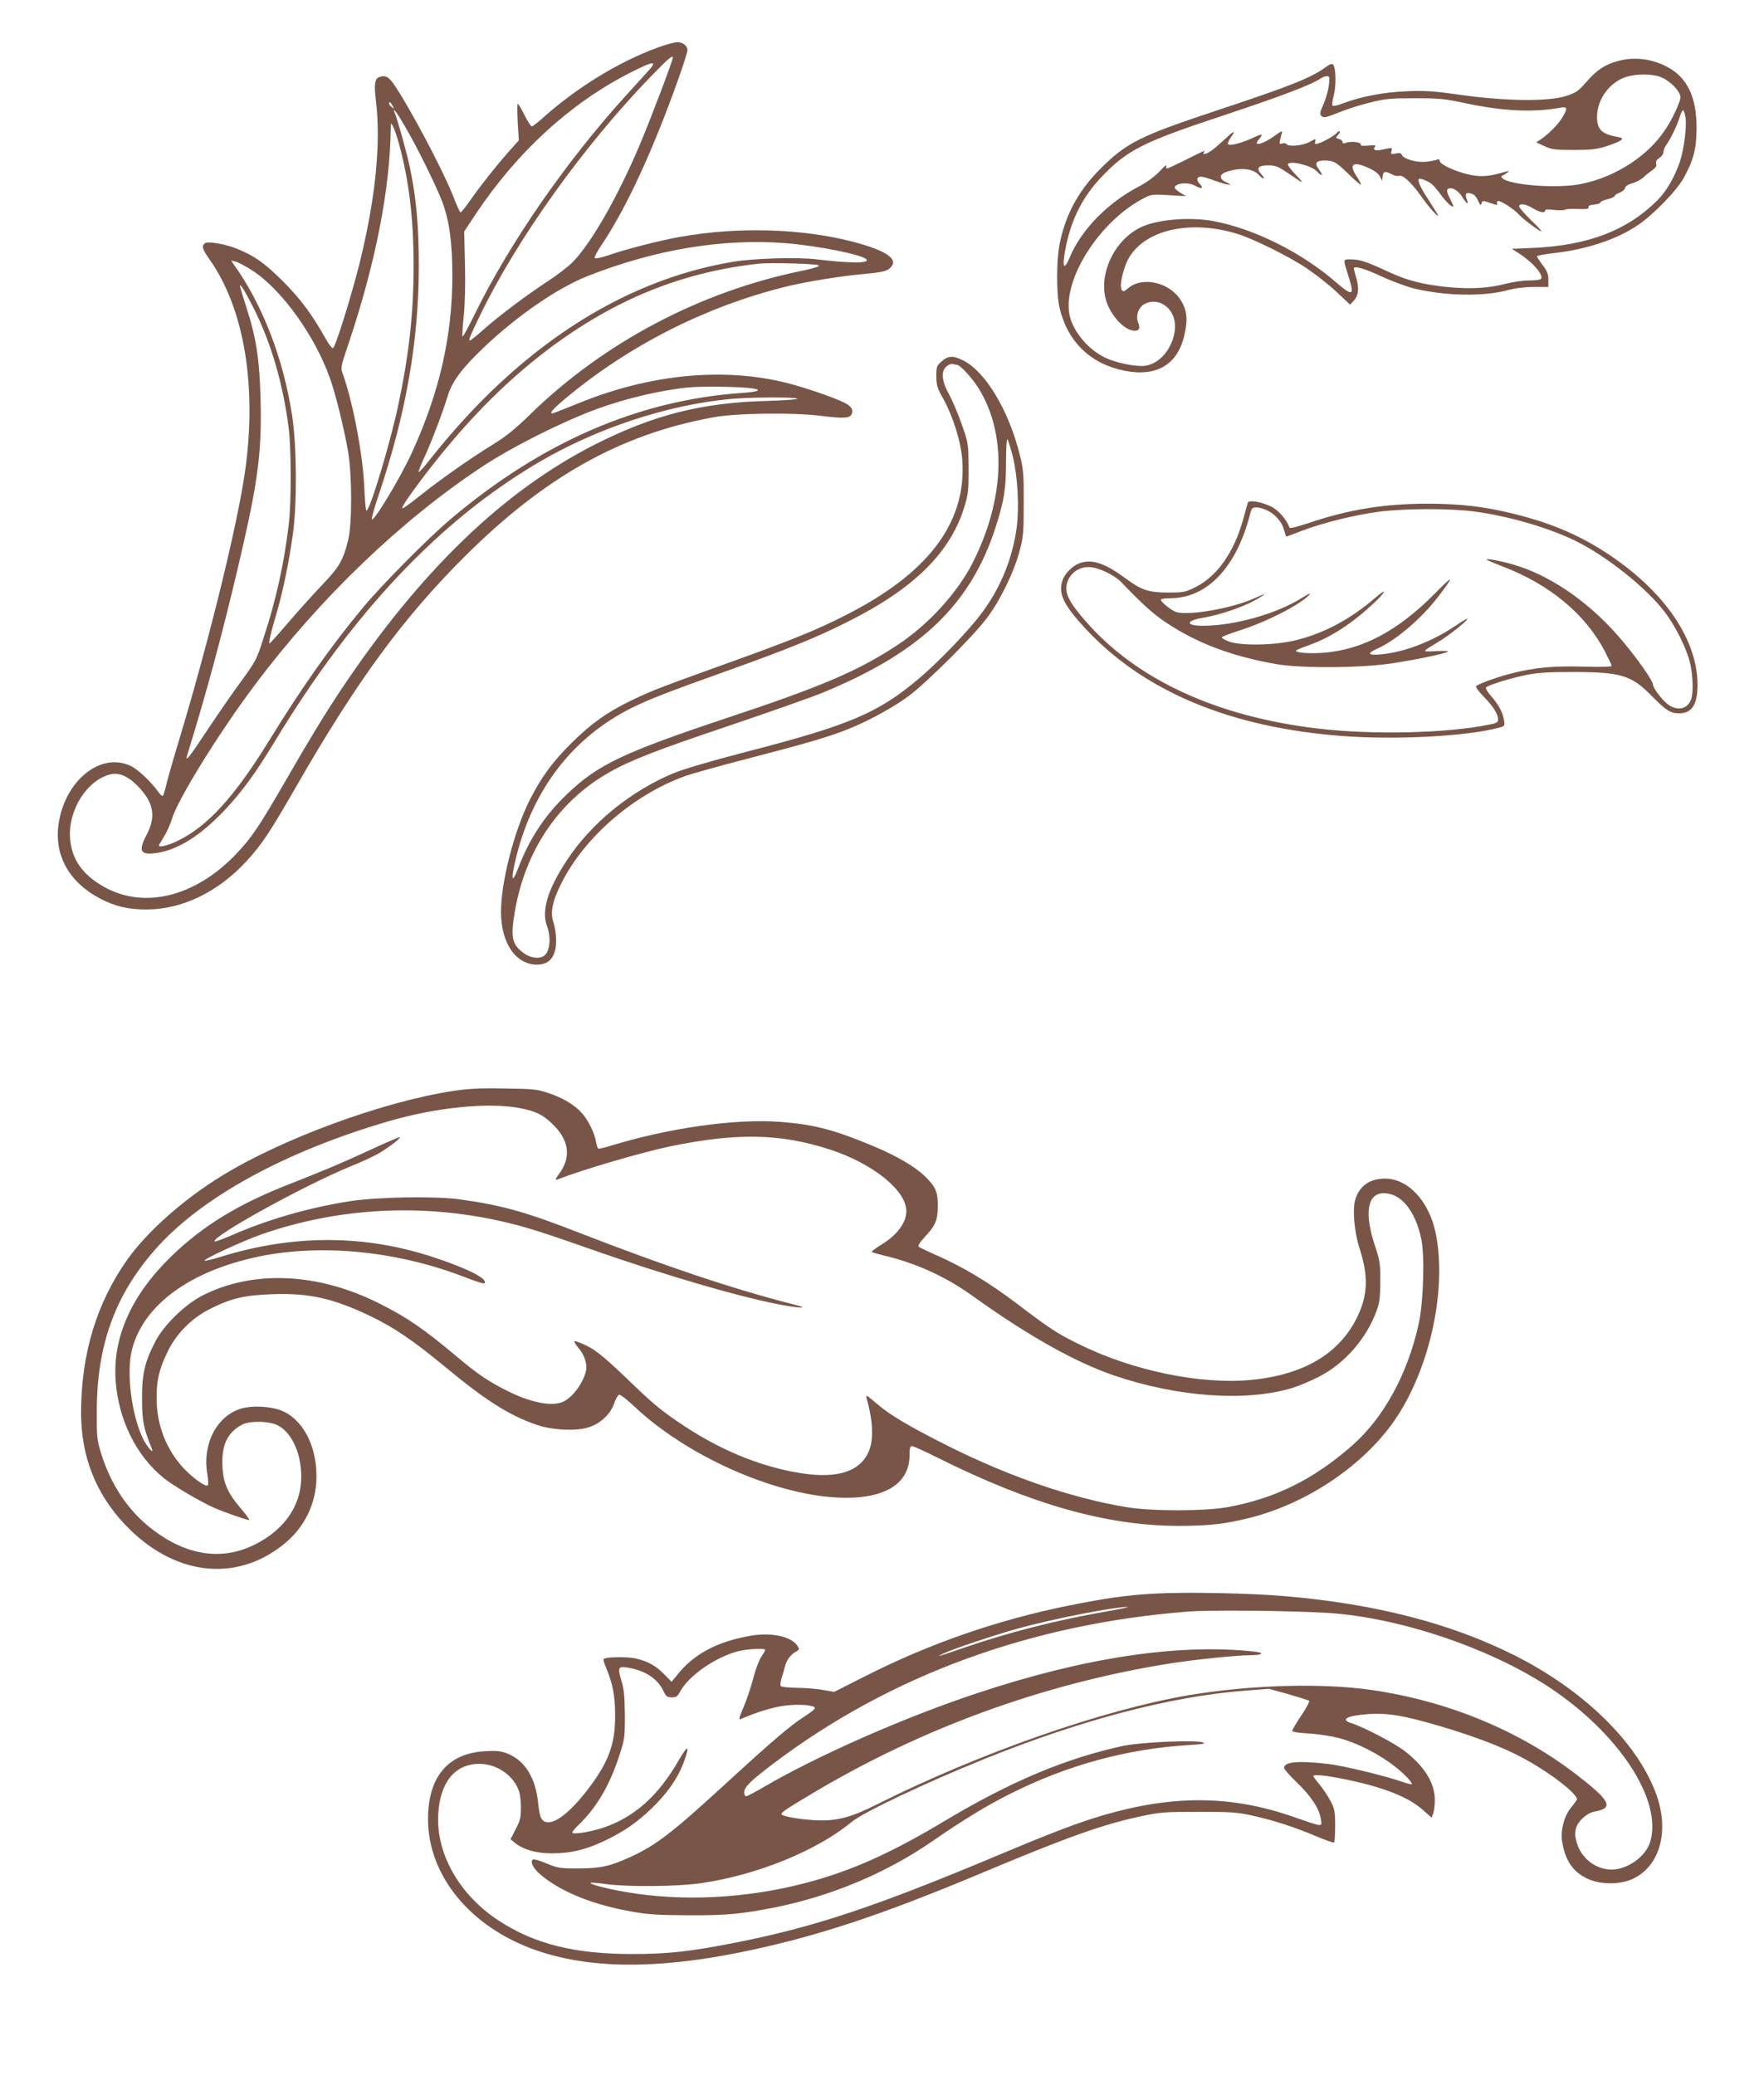 <?xml version="1.0" standalone="no"?>
<!DOCTYPE svg PUBLIC "-//W3C//DTD SVG 20010904//EN"
 "http://www.w3.org/TR/2001/REC-SVG-20010904/DTD/svg10.dtd">
<svg version="1.0" xmlns="http://www.w3.org/2000/svg"
 width="1088pt" height="1280pt" viewBox="0 0 1088 1280"
 preserveAspectRatio="xMidYMid meet">
<g transform="translate(0,1280) scale(0.1,-0.1)"
fill="#795548" stroke="none">
<path d="M4055 12506 c-235 -85 -499 -247 -703 -430 -34 -31 -67 -56 -72 -56
-5 0 -26 32 -45 70 -19 39 -38 70 -42 70 -3 0 -3 -51 0 -113 l7 -113 -62 -69
c-81 -92 -168 -202 -235 -297 -30 -43 -58 -78 -62 -78 -4 0 -25 44 -45 98 -48
123 -198 415 -305 594 -84 142 -102 159 -150 143 -30 -9 -35 -45 -22 -151 31
-259 -3 -599 -100 -993 -52 -208 -150 -523 -165 -528 -7 -2 -29 27 -49 64 -82
146 -152 240 -260 348 -111 111 -177 158 -282 200 -75 31 -182 48 -200 34 -21
-18 -16 -34 32 -103 212 -303 291 -780 216 -1307 -47 -327 -218 -1025 -396
-1619 -41 -135 -81 -274 -89 -309 -8 -34 -18 -66 -21 -70 -4 -3 -14 5 -24 18
-44 64 -130 146 -176 167 -185 87 -406 -92 -444 -361 -27 -192 66 -358 257
-458 92 -48 172 -67 284 -67 223 0 445 108 623 303 90 99 140 173 300 452 376
655 661 1043 1039 1420 494 493 961 755 1531 860 141 27 492 32 666 10 151
-18 184 -16 194 16 8 23 -7 45 -45 64 -61 31 -248 96 -358 123 -389 98 -844
54 -1280 -124 -75 -30 -145 -58 -154 -61 -40 -12 -13 21 78 96 388 322 852
557 1340 680 120 31 353 69 494 81 90 8 132 16 150 29 76 55 -1 113 -224 171
-315 81 -707 92 -1060 29 -126 -22 -335 -76 -445 -114 -41 -14 -78 -22 -83
-17 -4 4 15 41 43 82 153 228 315 579 473 1023 31 87 56 166 56 177 0 28 -28
50 -63 50 -18 -1 -73 -16 -122 -34z m95 -61 c0 -19 -144 -398 -207 -545 -136
-320 -295 -597 -409 -715 -27 -28 -96 -81 -154 -119 -129 -84 -301 -213 -399
-300 -41 -37 -78 -66 -82 -66 -11 0 0 27 60 151 229 474 640 1049 1060 1482
101 104 131 130 131 112z m-152 -83 c-23 -26 -90 -99 -147 -162 -363 -402
-707 -899 -918 -1328 -41 -85 -77 -151 -80 -148 -3 3 0 59 7 125 8 75 11 195
8 321 l-5 202 74 112 c256 382 583 681 949 867 147 75 172 77 112 11z m-1577
-214 c11 -21 11 -22 -4 -9 -10 7 -17 17 -17 22 0 15 9 10 21 -13z m73 -121
c77 -131 188 -356 232 -467 45 -117 64 -254 64 -463 0 -369 -80 -720 -250
-1090 -69 -152 -239 -434 -247 -410 -2 6 16 72 41 145 170 505 249 952 249
1418 0 249 -15 413 -54 603 -18 87 -72 282 -94 340 -17 42 9 10 59 -76z m-35
-107 c63 -229 92 -464 92 -759 0 -298 -29 -554 -97 -871 -50 -233 -173 -640
-194 -640 -4 0 -10 64 -13 143 -8 197 -69 520 -131 696 -16 44 -16 44 35 195
165 493 254 945 259 1321 1 39 1 40 14 15 8 -14 23 -59 35 -100z m2387 -620
c198 -16 468 -70 497 -99 26 -26 -100 -26 -303 -1 -118 15 -389 7 -520 -15
-687 -115 -1327 -533 -1870 -1222 -36 -46 -66 -79 -68 -74 -1 4 14 44 34 87
47 102 116 284 144 377 28 93 86 172 220 300 210 200 460 372 647 445 416 164
831 232 1219 202z m-3292 -167 c180 -115 386 -400 480 -663 35 -96 89 -316
113 -456 25 -149 25 -449 0 -547 -31 -125 -55 -165 -162 -277 -55 -58 -142
-155 -194 -215 -52 -61 -103 -119 -114 -130 -19 -20 -19 -20 -14 10 2 17 20
85 40 152 42 143 80 327 104 503 26 189 23 541 -5 725 -55 356 -181 682 -360
934 l-17 24 29 -7 c16 -4 61 -28 100 -53z m3497 30 c6 -6 -31 -18 -103 -33
-628 -128 -1223 -442 -1678 -886 -96 -94 -150 -137 -235 -189 -126 -77 -330
-220 -459 -324 -49 -39 -91 -69 -94 -66 -6 6 34 66 112 170 257 341 505 596
783 807 408 309 830 481 1308 532 71 7 356 -1 366 -11z m-3492 -253 c112 -220
187 -475 222 -755 16 -127 16 -460 0 -590 -29 -243 -79 -469 -157 -705 -41
-128 -48 -141 -135 -260 -51 -69 -143 -202 -206 -297 -110 -167 -141 -207
-130 -167 3 11 26 87 51 169 104 346 207 742 300 1152 90 398 111 578 103 882
-6 243 -27 379 -87 564 -22 68 -40 128 -40 133 1 17 30 -30 79 -126z m3083
-506 c61 -10 35 -21 -69 -28 -634 -45 -1226 -300 -1789 -774 -138 -116 -422
-402 -543 -547 -195 -234 -380 -496 -576 -815 -218 -355 -384 -537 -570 -627
-61 -29 -115 -42 -115 -28 0 2 14 26 30 52 17 26 40 77 51 113 37 122 294 537
511 825 402 537 904 1018 1406 1349 182 120 479 269 692 349 180 67 397 119
575 137 90 9 327 5 397 -6z m276 -63 c8 -4 -74 -11 -190 -14 -400 -11 -696
-86 -1053 -266 -568 -287 -1082 -782 -1572 -1516 -103 -155 -195 -306 -355
-584 -149 -258 -195 -326 -287 -424 -262 -278 -594 -353 -847 -191 -115 72
-173 164 -182 284 -12 175 105 359 251 394 50 12 106 -12 161 -67 104 -104
121 -191 60 -307 -54 -103 -38 -128 70 -110 128 21 262 106 407 258 109 115
194 230 316 432 480 793 1017 1361 1627 1719 358 210 790 353 1181 390 120 11
397 13 413 2z"/>
<path d="M9980 12424 c-79 -21 -131 -55 -195 -129 -52 -59 -64 -67 -129 -88
-108 -34 -370 -31 -641 7 -171 24 -220 28 -340 23 -144 -6 -279 -32 -396 -76
-29 -12 -57 -17 -60 -13 -4 4 -1 32 7 62 16 59 14 174 -4 192 -7 7 -21 2 -44
-15 -88 -66 -219 -118 -669 -267 -481 -160 -560 -199 -725 -364 -133 -134
-211 -278 -248 -458 -21 -100 -21 -311 -1 -397 50 -210 191 -346 402 -388 199
-39 328 39 369 224 21 93 15 151 -23 211 -68 110 -236 149 -324 75 -25 -22
-32 -24 -40 -12 -13 19 -3 81 23 154 76 205 373 289 688 193 99 -30 323 -141
431 -214 53 -36 135 -100 182 -144 l84 -79 21 22 c31 33 36 76 18 140 -9 30
-16 58 -16 61 0 19 68 -1 169 -48 64 -30 154 -63 201 -75 193 -47 431 -51 579
-11 48 13 106 20 163 20 l88 0 0 44 c0 35 -7 54 -35 90 -19 26 -35 50 -35 55
0 4 48 14 106 20 198 22 387 85 514 171 97 65 240 212 285 293 60 109 78 176
79 302 2 193 -56 316 -180 382 -96 51 -203 64 -304 37z m251 -95 c46 -14 104
-61 124 -100 14 -27 14 -33 -9 -88 -65 -154 -154 -260 -293 -352 -93 -60 -196
-103 -302 -124 -144 -30 -446 -7 -486 37 -7 7 -6 12 1 15 6 2 20 10 30 18 17
13 13 13 -31 0 -90 -25 -137 -27 -208 -11 -86 20 -177 63 -177 83 0 11 -5 13
-17 8 -10 -4 -42 -10 -71 -13 -58 -5 -136 18 -146 43 -4 11 -14 13 -37 8 -29
-6 -32 -4 -27 15 6 23 10 23 -67 7 -33 -7 -50 2 -35 19 8 10 -1 12 -41 8 -34
-3 -50 -1 -46 5 9 15 -59 24 -89 13 -18 -7 -24 -6 -24 4 0 8 -10 16 -22 19
-21 6 -21 7 -3 27 10 11 13 20 7 20 -6 0 -14 -4 -17 -10 -8 -13 -83 -56 -114
-65 -20 -6 -23 -4 -19 12 5 19 4 19 -36 -3 -42 -23 -131 -31 -142 -12 -3 5
-14 6 -25 3 -17 -6 -19 -3 -14 22 4 15 8 34 11 41 5 18 -2 15 -46 -17 -71 -51
-135 -67 -98 -24 33 39 26 41 -34 13 -73 -34 -145 -52 -154 -39 -3 5 4 22 15
38 35 48 24 48 -26 0 -27 -25 -64 -58 -84 -73 -36 -26 -66 -35 -54 -16 9 15
10 15 -110 -45 -60 -30 -113 -55 -118 -55 -5 0 -6 8 -3 18 3 9 -15 -6 -41 -34
-31 -33 -77 -67 -128 -94 -195 -102 -356 -268 -427 -437 -39 -94 -50 -58 -22
74 34 164 103 299 212 415 162 172 256 220 758 386 358 119 544 190 598 227
11 8 29 15 40 15 17 0 18 -5 12 -57 -4 -31 -18 -83 -33 -115 -23 -52 -24 -61
-12 -74 13 -12 26 -10 103 21 48 20 136 48 194 62 95 24 126 27 277 27 154 0
184 -3 320 -32 228 -48 416 -57 580 -26 44 8 46 -5 7 -67 -28 -43 -83 -98
-132 -131 l-25 -16 50 -23 c44 -21 65 -24 180 -24 106 0 143 4 200 22 39 12
79 29 90 36 18 14 15 16 -37 26 -81 17 -108 47 -108 120 1 99 63 195 155 237
56 27 160 32 226 13z m165 -255 c8 -59 -9 -194 -36 -275 -31 -91 -82 -179
-137 -234 -186 -186 -425 -278 -763 -294 l-135 -6 45 -29 c83 -53 151 -131
135 -156 -3 -6 -37 -10 -74 -10 -37 0 -101 -9 -142 -20 -108 -28 -216 -34
-358 -21 -156 16 -251 40 -371 96 -128 60 -174 75 -227 75 -52 0 -51 8 -12
-117 34 -108 20 -111 -82 -23 -213 184 -504 329 -754 376 -151 28 -356 10
-455 -41 -175 -89 -269 -324 -194 -485 39 -84 110 -150 163 -150 28 0 35 16
21 50 -17 41 2 96 40 115 93 48 196 -35 187 -151 -8 -114 -89 -216 -182 -230
-57 -8 -182 17 -251 51 -111 54 -206 174 -220 278 -31 223 200 573 466 707 41
21 53 22 150 16 l105 -6 -31 19 c-43 26 -48 38 -25 50 27 15 81 13 111 -4 41
-23 57 -19 31 9 -25 26 -21 46 8 46 10 0 49 -11 85 -25 70 -26 125 -34 69 -9
-44 19 -44 48 -1 63 89 31 170 22 207 -23 8 -9 18 -16 24 -16 6 0 0 11 -13 24
-34 38 -21 56 41 56 46 0 61 -6 123 -48 102 -70 107 -71 47 -9 -29 30 -51 60
-47 65 14 23 144 -9 176 -43 34 -36 45 -31 16 8 -31 41 -21 57 37 57 52 0 71
-11 149 -88 37 -36 70 -64 72 -61 3 2 -9 24 -25 49 -52 77 -26 98 69 55 39
-17 64 -36 73 -53 l13 -27 4 28 c4 31 15 33 56 12 16 -9 36 -13 44 -10 23 9
76 -39 135 -122 48 -69 107 -135 107 -122 0 3 -25 43 -55 90 -53 79 -73 124
-63 135 8 7 60 -15 82 -34 10 -9 36 -40 57 -69 22 -29 48 -57 60 -63 18 -10
18 -7 -6 41 -18 34 -23 55 -17 61 19 19 61 -2 87 -41 31 -50 47 -60 32 -21
-13 35 -6 45 27 36 17 -4 32 -19 42 -44 13 -27 18 -32 21 -19 5 21 9 21 61 3
36 -13 40 -13 35 0 -3 8 1 14 9 14 19 0 98 -52 123 -80 24 -28 136 -112 142
-107 2 3 -28 35 -67 72 -38 38 -70 74 -70 82 0 21 41 15 85 -12 43 -26 75 -32
75 -14 0 8 17 9 55 4 30 -3 60 -3 67 1 7 5 44 7 81 5 52 -2 67 0 65 11 -2 9
10 14 35 16 20 2 37 7 37 12 0 6 20 15 45 21 25 6 45 16 45 21 0 5 13 14 29
19 16 6 31 19 34 29 3 12 20 23 46 30 23 6 54 23 70 38 16 15 41 35 56 45 18
13 24 24 20 37 -4 13 2 24 20 36 14 9 25 25 25 36 0 11 8 32 19 46 28 40 67
122 81 170 7 23 17 42 21 42 4 0 11 -21 15 -46z"/>
<path d="M5808 10571 c-31 -27 -33 -34 -33 -93 1 -55 6 -73 43 -138 63 -115
111 -271 118 -388 22 -380 -213 -690 -721 -947 -185 -94 -331 -153 -740 -300
-405 -146 -450 -163 -580 -225 -151 -73 -248 -142 -371 -264 -120 -120 -185
-209 -259 -355 -95 -191 -175 -502 -175 -686 0 -192 91 -325 222 -325 79 0
118 49 118 151 0 34 -7 82 -16 108 -22 62 -7 134 52 250 144 282 445 541 760
654 39 14 210 62 380 106 348 90 507 136 621 182 124 49 281 134 378 206 111
83 399 369 483 482 80 106 164 278 199 406 25 93 27 114 27 300 1 177 -2 211
-23 295 -68 278 -214 521 -353 588 -60 30 -91 28 -130 -7z m93 -21 c20 0 92
-77 134 -144 176 -283 163 -683 -35 -1076 -94 -186 -274 -383 -465 -509 -242
-159 -465 -255 -1041 -446 -648 -216 -804 -290 -993 -470 -140 -133 -235 -276
-307 -465 -39 -102 -44 -62 -9 78 105 419 350 735 712 916 101 50 223 98 568
221 386 138 563 209 756 306 420 209 647 435 731 726 20 66 23 100 22 228 -1
150 -1 150 -43 270 -23 66 -59 149 -78 184 -46 82 -50 143 -14 172 13 11 31
17 38 14 8 -3 19 -5 24 -5z m346 -567 c30 -122 40 -312 24 -436 -26 -191 -99
-372 -215 -527 -79 -108 -271 -307 -390 -407 -252 -212 -426 -286 -1069 -452
-208 -54 -385 -106 -442 -130 -268 -112 -510 -310 -661 -541 -118 -180 -156
-310 -119 -406 24 -65 17 -150 -16 -177 -31 -25 -88 -18 -134 18 -68 51 -76
96 -50 251 65 379 270 682 581 859 131 75 299 140 745 290 234 79 483 167 555
195 620 252 932 548 1087 1035 51 161 62 232 62 397 0 83 4 143 9 138 4 -4 19
-53 33 -107z"/>
<path d="M7696 9699 c-2 -8 -16 -56 -30 -108 -56 -200 -161 -348 -295 -414
-61 -30 -73 -32 -166 -32 -120 0 -165 15 -262 87 -122 90 -199 118 -272 98
-52 -14 -107 -68 -121 -120 -21 -78 15 -148 150 -293 360 -384 890 -605 1580
-657 330 -25 766 -2 964 51 37 10 38 12 33 44 -8 50 -34 99 -79 150 -24 27
-37 50 -32 55 15 15 154 58 249 77 70 14 136 18 290 18 296 -1 357 -20 485
-150 86 -88 114 -105 167 -105 79 0 113 54 113 177 -1 296 -229 610 -612 844
-157 95 -316 159 -522 210 -186 45 -329 62 -531 62 -269 0 -489 -36 -739 -121
-70 -23 -111 -33 -113 -26 -15 46 -67 106 -110 128 -61 31 -141 44 -147 25z
m123 -49 c49 -25 88 -70 101 -120 6 -22 12 -40 14 -40 2 0 45 16 96 36 127 49
331 99 478 118 157 20 435 21 584 1 212 -28 460 -100 627 -182 195 -97 436
-289 551 -441 64 -84 135 -227 154 -312 18 -73 21 -186 7 -223 -22 -58 -77
-74 -135 -38 -37 23 -99 103 -101 129 -2 25 -89 150 -186 266 -185 222 -418
390 -644 464 -81 27 -208 52 -195 39 3 -3 48 -21 100 -42 288 -110 509 -294
628 -522 23 -45 42 -85 42 -90 0 -6 -68 -8 -172 -5 -186 5 -298 -5 -438 -40
-86 -21 -207 -64 -225 -80 -5 -5 13 -31 47 -66 58 -59 88 -107 88 -141 0 -16
-11 -22 -52 -30 -260 -54 -722 -65 -1058 -25 -623 73 -1119 301 -1432 660 -90
103 -121 155 -121 205 0 73 64 133 138 131 57 0 156 -47 202 -94 128 -134 197
-196 272 -246 194 -130 410 -211 686 -259 156 -26 524 -24 715 6 149 23 314
57 340 71 8 5 -23 6 -70 4 -94 -5 -94 -7 7 54 66 39 183 132 183 144 0 5 -30
-13 -67 -38 -145 -99 -314 -165 -462 -180 -84 -8 -94 5 -26 35 114 50 277 190
379 325 97 128 92 133 -19 20 -233 -237 -457 -355 -701 -371 -93 -6 -174 2
-158 16 5 4 44 20 87 35 124 45 254 129 380 246 85 78 100 112 20 43 -150
-129 -308 -215 -478 -259 -132 -35 -351 -40 -428 -10 -27 10 -45 22 -40 26 4
5 53 23 108 41 167 53 378 161 430 220 13 14 0 9 -40 -16 -157 -100 -420 -175
-616 -175 -107 0 -108 31 -1 49 101 17 242 64 320 107 34 19 62 37 62 39 0 2
-30 -10 -67 -27 -132 -59 -392 -106 -476 -84 -28 7 -97 62 -97 77 0 5 26 9 58
9 227 0 408 190 492 518 10 38 14 42 41 42 16 0 47 -9 68 -20z"/>
<path d="M2790 6070 c-433 -67 -1050 -294 -1422 -523 -234 -143 -458 -342
-581 -514 -191 -269 -287 -585 -287 -948 0 -269 91 -499 271 -689 294 -311
674 -361 971 -128 135 105 209 256 210 422 1 196 -87 360 -221 411 -67 25
-175 30 -242 11 -150 -44 -241 -216 -211 -399 6 -37 8 -71 4 -75 -13 -13 -96
48 -152 108 -106 116 -163 265 -164 424 -1 116 14 179 66 289 55 115 151 212
269 270 126 63 209 82 379 88 226 8 373 -25 600 -133 151 -72 269 -153 470
-319 245 -203 389 -294 555 -352 95 -34 239 -42 319 -19 76 22 140 80 164 149
9 27 23 52 30 54 6 3 50 -30 95 -73 319 -301 846 -538 1245 -561 288 -16 451
78 452 260 0 44 3 57 15 57 8 0 82 -33 163 -74 571 -285 1040 -418 1482 -418
187 0 286 11 444 51 335 85 667 303 863 566 232 310 352 826 278 1189 -41 197
-170 336 -312 336 -93 0 -156 -43 -183 -126 -20 -58 -7 -205 25 -303 56 -173
52 -289 -14 -425 -110 -227 -331 -357 -658 -388 -311 -29 -731 58 -1061 222
-137 68 -170 90 -383 251 -173 131 -330 225 -499 299 -52 23 -99 46 -104 50
-6 6 9 29 36 58 68 73 82 105 82 192 1 88 -13 121 -82 187 -59 57 -168 121
-312 182 -243 102 -368 135 -577 151 -278 21 -687 -37 -1052 -149 -35 -11 -67
-18 -71 -16 -4 3 -10 22 -14 42 -8 52 -47 132 -85 175 -45 52 -119 96 -209
126 -70 23 -94 26 -272 28 -154 3 -221 -1 -320 -16z m410 -104 c100 -19 143
-38 202 -94 108 -101 124 -206 47 -312 -24 -33 -27 -41 -13 -36 159 62 528
170 703 206 409 84 677 78 981 -21 263 -86 470 -252 470 -379 0 -74 -58 -151
-163 -213 -32 -20 -54 -38 -50 -40 5 -3 38 -12 73 -21 197 -46 384 -131 549
-250 343 -246 632 -408 871 -490 398 -135 819 -164 1105 -76 39 12 111 43 160
68 158 80 294 236 356 408 18 48 22 82 22 179 1 110 -2 129 -32 219 -68 204
-48 326 54 326 106 0 194 -107 231 -282 22 -102 14 -385 -15 -520 -67 -310
-216 -584 -413 -756 -237 -208 -472 -324 -763 -378 -140 -26 -474 -27 -630 0
-333 55 -717 187 -1088 372 -244 122 -370 197 -446 263 -60 52 -73 60 -67 40
44 -156 46 -271 8 -346 -63 -122 -215 -159 -458 -112 -226 43 -448 136 -663
276 -132 86 -196 137 -316 253 -183 176 -232 217 -300 251 -36 17 -68 29 -72
26 -3 -4 8 -22 25 -42 36 -40 56 -102 46 -142 -19 -80 -89 -170 -147 -192 -72
-27 -197 -1 -339 70 -117 59 -182 103 -308 209 -210 176 -311 245 -481 330
-379 191 -782 208 -1094 47 -106 -55 -235 -181 -287 -282 -66 -127 -83 -202
-82 -355 0 -134 10 -183 60 -305 16 -40 -26 6 -51 55 -74 147 -108 417 -70
559 72 274 360 483 785 571 390 80 859 32 1278 -132 57 -22 106 -38 109 -34
26 26 -96 89 -310 160 -425 141 -864 143 -1311 5 -54 -17 -101 -28 -104 -25
-8 9 232 120 348 161 473 166 990 194 1486 81 141 -32 245 -65 544 -170 468
-165 961 -308 1209 -350 100 -17 132 -15 60 4 -387 99 -787 233 -1329 443
-338 132 -484 173 -745 209 -150 21 -503 15 -674 -11 -253 -39 -511 -113 -738
-213 -52 -22 -96 -38 -99 -36 -26 27 552 346 837 463 70 28 154 67 184 86 62
38 128 89 122 95 -2 2 -80 -31 -173 -74 -183 -85 -290 -130 -514 -218 -311
-122 -526 -253 -721 -441 -246 -238 -364 -498 -346 -766 16 -243 127 -467 298
-605 54 -44 222 -143 304 -180 61 -28 218 -82 222 -78 3 3 -21 36 -53 73 -81
95 -108 158 -112 260 -6 132 32 210 125 257 37 19 129 21 188 5 92 -25 163
-146 172 -295 13 -193 -92 -356 -289 -453 -201 -99 -418 -66 -628 95 -149 114
-256 274 -317 471 -25 82 -27 101 -26 263 1 401 112 709 356 988 280 322 802
609 1445 796 291 85 609 117 802 82z"/>
<path d="M7120 2970 c-170 -9 -301 -28 -535 -75 -433 -88 -850 -232 -1250
-435 l-190 -96 -70 12 c-38 7 -111 13 -162 13 -50 1 -95 6 -98 11 -3 6 -1 25
4 43 6 17 16 52 22 76 10 42 35 75 73 96 16 9 17 14 5 32 -36 58 -158 85 -285
64 -211 -36 -357 -114 -460 -246 l-32 -39 -45 46 c-51 53 -99 80 -176 98 -51
12 -185 10 -198 -3 -3 -4 4 -28 15 -54 41 -96 56 -174 56 -293 1 -175 -39
-286 -159 -445 -102 -136 -195 -215 -251 -215 -43 0 -55 22 -65 120 -15 150
-79 256 -181 300 -46 19 -65 22 -144 18 -231 -12 -354 -158 -354 -419 0 -348
260 -665 661 -807 327 -115 735 -121 1258 -16 458 92 870 227 1511 497 515
216 736 295 970 344 114 25 145 27 350 27 197 0 238 -2 329 -22 133 -29 269
-73 400 -129 57 -24 106 -41 110 -38 3 4 6 50 6 103 0 87 -3 103 -28 152 -16
30 -46 76 -68 102 -21 26 -39 49 -39 52 0 13 78 5 195 -19 236 -48 394 -110
483 -191 l52 -46 10 27 c5 14 10 52 10 83 0 104 -67 211 -189 303 -64 49 -247
144 -323 169 -75 23 -33 47 102 57 119 8 220 -9 437 -73 211 -62 382 -127 503
-191 176 -92 364 -238 345 -266 -5 -8 -24 -33 -42 -56 -37 -49 -58 -134 -49
-195 19 -120 64 -189 154 -233 78 -38 200 -40 279 -4 174 78 234 303 143 538
-121 315 -448 631 -870 843 -393 197 -854 316 -1410 364 -219 19 -619 27 -810
16z m-295 -110 c-299 -51 -605 -129 -880 -224 -169 -58 -179 -61 -125 -35 66
31 313 113 459 154 214 59 590 133 676 133 17 0 -42 -12 -130 -28z m1365 -9
c435 -27 990 -213 1360 -455 433 -285 706 -699 628 -957 -26 -90 -140 -171
-237 -171 -99 0 -187 68 -216 166 -11 37 -12 59 -5 87 13 47 67 96 117 105
121 22 95 68 -127 238 -349 265 -783 443 -1245 511 -309 45 -745 33 -1130 -31
-530 -90 -1288 -355 -1922 -672 -171 -86 -259 -108 -398 -99 -102 7 -195 25
-195 37 0 12 32 33 181 122 679 407 1435 683 2214 807 150 24 412 51 494 51
80 0 96 16 24 23 -466 50 -1046 -37 -1709 -258 -441 -146 -979 -383 -1310
-576 -55 -33 -106 -59 -112 -59 -7 0 -12 11 -12 25 0 32 41 72 187 182 717
540 1585 857 2548 932 138 11 636 6 865 -8z m-3470 -228 c0 -4 -11 -23 -24
-42 -14 -20 -37 -81 -51 -136 -14 -55 -41 -135 -60 -178 -26 -61 -30 -77 -17
-71 101 44 201 74 272 83 87 11 181 4 186 -14 2 -6 -28 -30 -66 -54 -87 -56
-196 -149 -475 -405 -342 -314 -437 -387 -598 -461 -126 -57 -179 -69 -317
-70 -118 0 -129 2 -200 31 -41 18 -79 28 -84 24 -19 -18 7 -62 62 -105 126
-100 315 -175 547 -216 99 -18 160 -22 350 -23 240 -1 329 8 537 49 345 70
681 210 963 404 198 137 345 226 485 296 355 178 719 277 1100 301 88 5 109 9
90 16 -44 17 -383 2 -492 -21 -356 -77 -698 -221 -1108 -467 -329 -197 -573
-306 -852 -379 -367 -96 -761 -116 -1111 -55 -116 20 -223 48 -214 56 2 3 47
-1 98 -8 138 -18 440 -15 583 6 346 50 716 201 929 378 71 59 457 242 816 387
596 241 1150 387 1605 422 l152 12 120 -33 c65 -19 123 -37 128 -41 5 -4 -17
-45 -48 -91 -31 -46 -56 -88 -56 -94 0 -7 38 -13 103 -17 56 -3 138 -16 182
-27 149 -39 326 -141 424 -244 19 -20 32 -38 29 -41 -2 -3 -31 4 -64 16 -105
36 -356 97 -449 108 -187 22 -275 14 -275 -24 0 -8 35 -48 78 -89 88 -84 141
-165 149 -227 7 -50 18 -51 -172 15 -380 132 -736 135 -1164 11 -154 -45 -308
-103 -651 -247 -765 -321 -1137 -445 -1630 -542 -274 -54 -411 -69 -630 -69
-356 0 -602 61 -824 206 -243 159 -387 413 -373 657 11 197 104 310 253 310
103 0 201 -63 240 -155 11 -25 17 -67 17 -113 0 -62 -4 -81 -32 -134 l-32 -63
28 -23 c53 -42 130 -64 228 -64 115 0 206 22 321 76 122 58 203 114 297 205
92 89 157 182 192 275 42 111 30 120 -27 21 -126 -221 -276 -355 -468 -419
-83 -27 -190 -44 -190 -29 0 5 16 25 36 44 111 106 191 241 250 419 37 112 38
118 38 260 -1 118 -5 158 -22 215 -23 79 -19 88 38 79 110 -18 186 -68 223
-147 15 -31 23 -37 50 -37 27 0 36 6 52 36 52 97 216 211 355 248 57 15 170
21 170 9z"/>
</g>
</svg>
